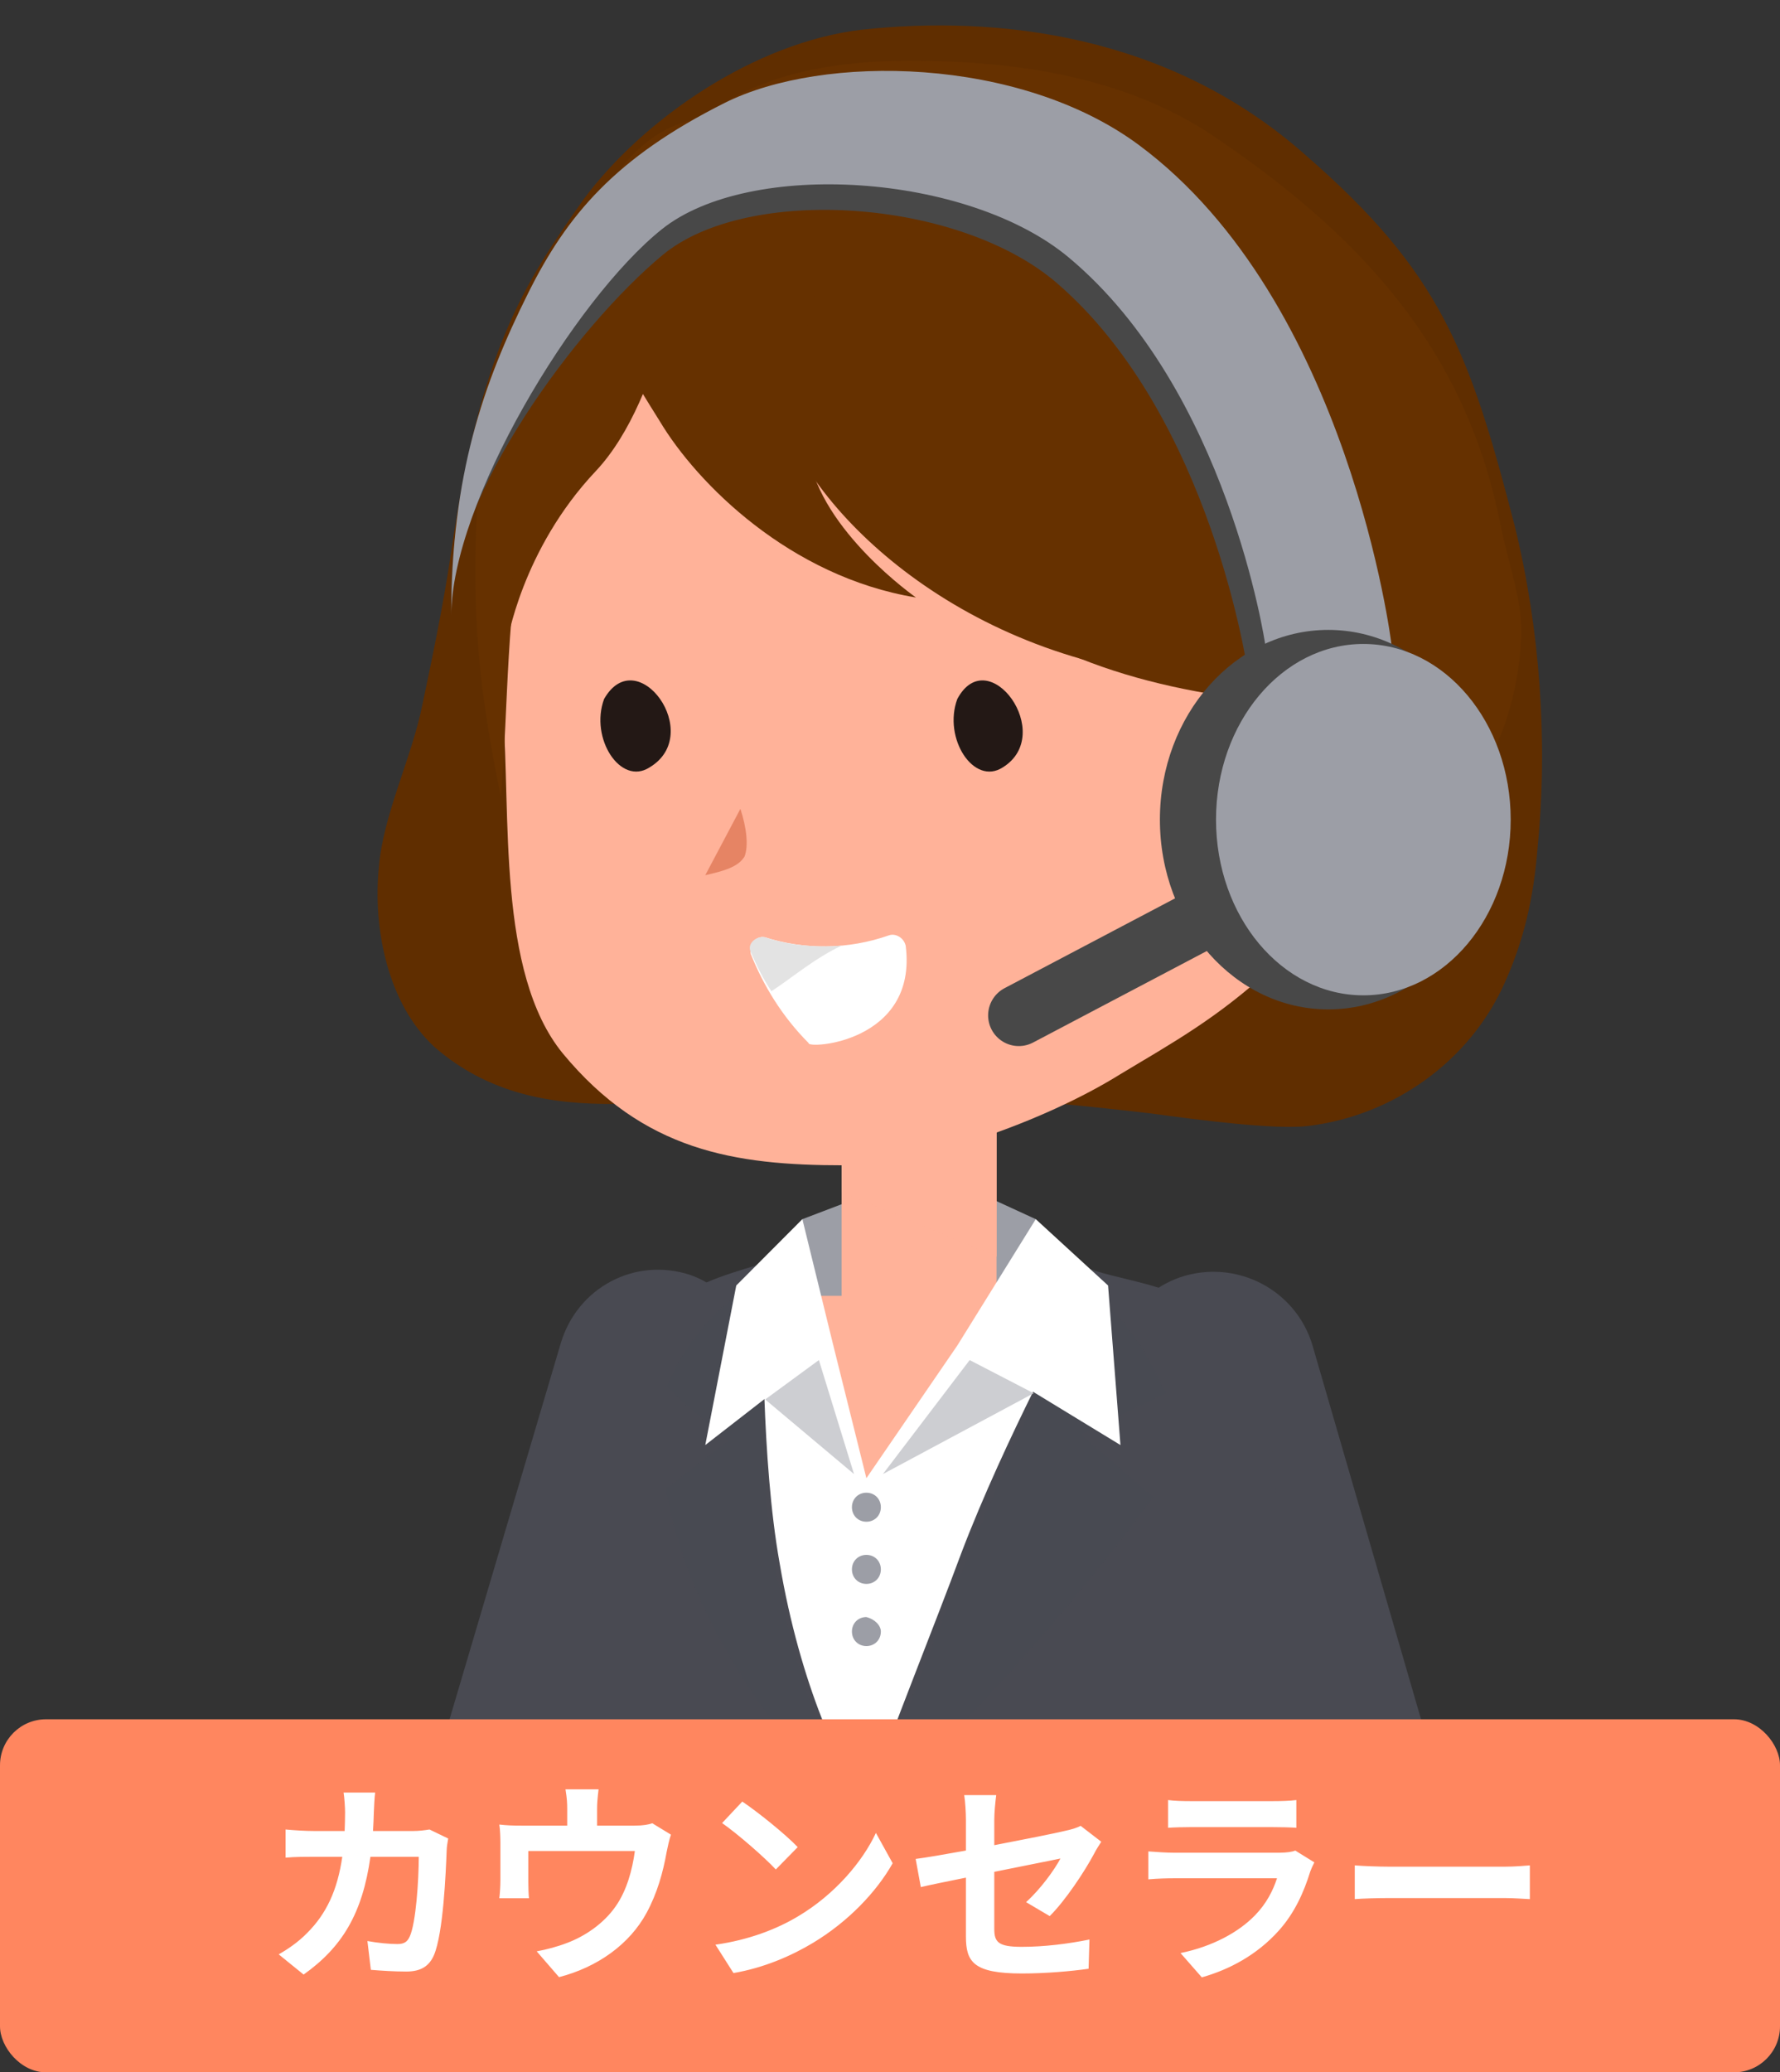 <svg width="116" height="135" viewBox="0 0 116 135" fill="none" xmlns="http://www.w3.org/2000/svg">
<rect x="0" y="0" width="116" height="135" fill="#333333" stroke="none"/>
<g clip-path="url(#clip0)">
<path d="M98.056 64.032C99.268 61.332 99.941 58.632 100.21 55.122C100.883 48.237 100.345 40.947 98.729 34.332C95.768 22.857 93.883 17.727 84.999 10.032C76.115 2.202 64.942 0.987 56.193 1.932C49.193 2.742 41.924 7.737 38.02 13.002C34.116 18.537 31.29 22.857 29.405 35.952C28.867 39.597 28.059 43.377 27.52 45.942C26.847 49.317 24.963 53.097 24.694 56.472C24.29 60.387 25.232 65.382 28.328 68.217C35.328 74.292 44.616 71.052 52.962 71.052C59.558 71.052 66.961 71.592 75.038 72.537C77.999 72.942 83.115 73.617 85.268 73.347C90.787 72.672 95.768 69.162 98.056 64.032Z" fill="#663100"/>
<g opacity="0.25">
<path opacity="0.25" d="M98.056 64.032C99.268 61.332 99.941 58.632 100.21 55.122C100.883 48.237 100.345 40.947 98.729 34.332C95.768 22.857 93.883 17.727 84.999 10.032C76.115 2.202 64.942 0.987 56.193 1.932C49.193 2.742 41.924 7.737 38.02 13.002C34.116 18.537 31.29 22.857 29.405 35.952C28.867 39.597 28.059 43.377 27.52 45.942C26.847 49.317 24.963 53.097 24.694 56.472C24.29 60.387 25.232 65.382 28.328 68.217C35.328 74.292 44.616 71.052 52.962 71.052C59.558 71.052 66.961 71.592 75.038 72.537C77.999 72.942 83.115 73.617 85.268 73.347C90.787 72.672 95.768 69.162 98.056 64.032Z" fill="url(#paint0_linear)"/>
</g>
<path d="M85.537 87.656L92.672 112.226L96.306 124.511L98.191 130.721L99.133 133.826L99.402 134.636L99.537 135.041V135.176C99.672 135.311 98.864 133.556 99.133 134.366L99.268 134.501L99.941 135.986L111.248 158.801C111.383 159.071 111.248 159.476 110.979 159.611L103.979 163.391C103.71 163.526 103.306 163.391 103.171 163.121L90.653 140.981L89.845 139.631L89.71 139.496L89.307 138.551V138.416L89.172 138.011L88.903 137.201L87.826 134.231L85.672 128.156L81.365 116.006L72.749 91.841C71.403 88.331 73.422 84.416 76.922 83.201C80.557 81.987 84.461 84.011 85.537 87.656Z" fill="#494A52"/>
<path d="M111.248 158.666C111.383 158.936 111.248 159.341 110.979 159.476L103.979 163.255C103.71 163.39 103.306 163.256 103.171 162.986L90.653 140.846L89.98 139.766L89.845 139.496L89.71 139.361L89.307 138.551V138.416L89.037 137.741L88.095 135.311L86.345 130.316L92.672 133.826L95.768 135.581L96.576 135.986H96.71C96.845 136.391 96.441 135.446 96.576 135.581L96.845 135.716L97.249 135.851L98.999 136.391L100.345 136.796L111.248 158.666Z" fill="#58585F"/>
<path d="M49.058 91.706L40.443 115.736L36.136 127.886L33.982 133.961L32.905 136.931L32.636 137.741L32.501 138.146V138.281L32.232 138.956L32.097 139.091L31.29 140.576L19.713 162.58C19.578 162.85 19.175 162.985 18.905 162.85L11.906 159.341C11.636 159.206 11.502 158.801 11.636 158.531L21.867 135.986L22.54 134.501L22.674 134.366C22.136 135.716 22.54 134.771 22.405 135.041V134.906L22.54 134.501L22.809 133.691L23.751 130.586L25.636 124.376L29.27 112.091L36.539 87.521C37.616 83.876 41.385 81.852 45.02 83.067C48.385 84.281 50.27 88.196 49.058 91.706Z" fill="#494A52"/>
<path d="M19.848 162.716C19.713 162.986 19.309 163.121 19.04 162.986L11.906 159.341C11.636 159.206 11.502 158.801 11.636 158.531L21.867 135.986L22.405 134.771L22.54 134.501V134.366C22.54 134.231 22.001 135.716 22.271 135.041V134.906L22.405 134.231L23.213 131.666L24.694 126.536L27.924 133.286L29.54 136.661L29.943 137.471L30.078 137.741C30.213 137.471 29.943 138.146 29.943 138.146V138.281L30.078 138.686L30.616 140.441L30.886 141.251L19.848 162.716Z" fill="#58585F"/>
<path d="M80.692 87.251C78.538 84.011 73.961 83.606 71.403 82.796L60.231 79.151L48.52 82.662C46.366 83.337 43.404 84.281 42.731 86.711L38.962 101.561C38.424 103.856 38.289 106.286 38.828 108.716L42.462 125.861L34.789 146.651C34.52 147.326 34.924 148.001 35.597 148.136L37.751 148.541L49.731 150.161C51.616 150.701 53.77 149.621 54.577 148.001L56.462 144.221L58.346 148.001C59.154 149.756 61.442 150.836 63.327 150.566L81.365 148.676L84.057 148.136C84.73 148.001 85.134 147.326 84.864 146.651L76.653 125.861L80.826 112.091C83.518 103.181 84.326 93.191 80.692 87.251Z" fill="#494A52"/>
<path d="M49.731 84.281H70.865L65.615 92.381L58.346 97.781L52.289 96.026L49.731 84.281Z" fill="#FFB299"/>
<path d="M56.192 77.936H64.269L67.5 79.421L70.192 84.416H50.404L52.289 79.421L56.192 77.936Z" fill="#9C9EA6"/>
<path d="M57.808 125.456C57.808 126.266 57.135 126.806 56.462 126.806C55.654 126.806 55.115 126.131 55.115 125.456C55.115 124.646 55.789 124.106 56.462 124.106C57.269 124.106 57.808 124.646 57.808 125.456Z" fill="#181A1C"/>
<path d="M62.385 87.656L56.462 96.296L54.308 87.656L49.731 85.362C49.731 85.362 49.596 95.081 50.808 101.831C52.154 109.796 54.846 115.466 56.462 117.491C58.212 112.496 60.904 105.881 62.654 101.156C65.481 93.731 70.057 85.362 70.057 85.362L62.385 87.656Z" fill="white"/>
<path d="M57.404 98.186C57.404 98.726 57 99.131 56.462 99.131C55.923 99.131 55.519 98.726 55.519 98.186C55.519 97.646 55.923 97.241 56.462 97.241C57 97.241 57.404 97.646 57.404 98.186Z" fill="#9C9EA6"/>
<path d="M57.404 102.236C57.404 102.776 57 103.181 56.462 103.181C55.923 103.181 55.519 102.776 55.519 102.236C55.519 101.696 55.923 101.291 56.462 101.291C57 101.291 57.404 101.696 57.404 102.236Z" fill="#9C9EA6"/>
<path d="M57.404 106.286C57.404 106.826 57 107.231 56.462 107.231C55.923 107.231 55.519 106.826 55.519 106.286C55.519 105.746 55.923 105.341 56.462 105.341C57 105.476 57.404 105.881 57.404 106.286Z" fill="#9C9EA6"/>
<path d="M70.73 84.147C70.73 84.147 73.288 84.821 75.98 90.761L70.461 93.461L75.172 97.511C75.172 97.511 66.827 109.121 56.731 118.031C61.173 105.476 65.884 94.136 70.73 84.147Z" fill="#494A52"/>
<path opacity="0.5" d="M70.73 84.147C70.73 84.147 73.288 84.821 75.98 90.761L70.461 93.461L75.172 97.511C75.172 97.511 66.827 109.121 56.731 118.031C61.173 105.476 65.884 94.136 70.73 84.147Z" fill="#494A52"/>
<path d="M49.731 83.606C49.731 83.606 46.097 84.416 43.404 90.356L47.443 93.866L43.404 96.971C43.404 96.971 44.616 107.906 55.923 118.166C50.27 107.231 48.923 95.486 49.731 83.606Z" fill="#494A52"/>
<path opacity="0.5" d="M49.731 83.606C49.731 83.606 46.097 84.416 43.404 90.356L47.443 93.866L43.404 96.971C43.404 96.971 44.616 107.906 55.923 118.166C50.27 107.231 48.923 95.486 49.731 83.606Z" fill="#494A52"/>
<path d="M54.308 87.656L45.962 94.136L47.981 83.742L52.289 79.421L54.308 87.656Z" fill="white"/>
<path d="M55.654 96.026L53.366 88.601L49.866 91.166L55.654 96.026Z" fill="#CDCED2"/>
<path d="M64.942 71.592H54.846V85.496H64.942V71.592Z" fill="#FFB299"/>
<path d="M64.942 81.852L54.846 77.666V71.592H64.942V81.852Z" fill="#FFB299"/>
<path opacity="0.4" d="M64.942 81.852L54.846 77.666V71.592H64.942V81.852Z" fill="#FFB299"/>
<path d="M62.385 87.656L73.019 94.136L72.211 83.742L67.5 79.421L62.385 87.656Z" fill="white"/>
<path d="M57.538 96.026L63.192 88.601L67.365 90.761L57.538 96.026Z" fill="#CDCED2"/>
<path d="M93.345 35.547C94.826 16.917 76.922 1.122 54.981 6.117C35.193 10.572 30.886 24.747 32.77 46.347C33.309 52.962 32.367 63.357 36.674 68.622C41.924 74.967 47.847 75.912 54.981 75.912C59.962 75.912 68.038 73.077 73.019 69.972C76.384 67.947 79.345 66.327 82.845 63.087C88.903 57.417 92.403 47.967 93.345 35.547Z" fill="#FFB299"/>
<path opacity="0.5" d="M48.25 52.692C48.654 53.907 48.789 55.122 48.52 55.797C48.116 56.472 47.174 56.742 45.962 57.012L48.25 52.692Z" fill="#CF5730"/>
<path d="M82.307 47.022L85.807 58.362C94.287 55.932 98.729 49.317 99.133 41.622C99.268 39.192 98.326 36.897 97.787 34.197C95.499 22.587 88.499 15.162 78.807 8.682C73.423 5.172 66.692 3.957 59.288 3.957C53.096 3.957 46.635 5.307 43.135 10.572C40.039 15.027 40.309 15.972 42.866 20.697C42.866 20.697 57.942 18.537 69.519 26.097C81.095 33.657 81.365 42.702 82.307 47.022Z" fill="#663100"/>
<path d="M81.499 54.177C82.307 49.317 88.633 46.077 91.326 49.992C96.172 56.877 87.153 62.412 82.442 61.602C78.403 61.062 81.23 55.797 81.499 54.177Z" fill="#FFB299"/>
<path d="M53.231 10.302C53.231 10.302 49.193 15.567 50.539 25.422C51.346 31.632 60.635 41.757 75.038 43.917C75.038 43.917 60.231 33.522 61.712 27.177C62.654 22.992 65.615 21.642 68.442 17.457C68.442 17.457 62.385 10.032 58.885 8.682C55.25 7.467 54.443 8.412 53.231 10.302Z" fill="#663100"/>
<path d="M39.097 13.272C37.078 17.727 39.366 21.642 43.001 27.447C45.424 31.497 51.481 37.572 59.692 38.922C59.692 38.922 53.5 34.602 52.693 29.607C52.02 25.422 52.154 20.022 54.577 15.027C54.577 15.027 52.962 9.492 49.058 8.007C45.693 6.792 41.385 8.277 39.097 13.272Z" fill="#663100"/>
<path d="M60.231 17.592C60.231 17.592 55.654 31.497 62.788 38.247C68.442 43.512 77.461 45.537 85.941 45.942C85.941 45.942 84.461 36.087 79.076 28.932C73.557 21.507 57.942 13.272 57.942 13.272L60.231 17.592Z" fill="#663100"/>
<path d="M31.29 30.012C31.693 27.312 32.232 24.072 33.578 21.642C34.52 20.022 36.943 15.567 40.308 12.597L41.924 19.212C38.559 22.992 35.462 28.122 34.386 32.982C32.905 39.867 33.174 45.807 32.636 51.882C31.02 44.052 30.616 38.787 31.29 30.012Z" fill="#663100"/>
<path d="M44.616 15.162C44.616 15.162 43.404 25.827 38.828 30.687C33.982 35.817 33.039 41.892 33.039 41.892C33.039 41.892 33.712 29.742 35.597 24.882C37.482 20.022 41.116 16.377 44.616 15.162Z" fill="#663100"/>
<path d="M65.346 49.992C63.461 51.207 61.442 48.102 62.385 45.537C64.404 41.757 68.846 47.832 65.346 49.992Z" fill="#231815"/>
<path d="M42.328 49.992C40.443 51.207 38.424 48.102 39.366 45.537C41.52 41.757 45.962 47.832 42.328 49.992Z" fill="#231815"/>
<path d="M57.945 60.927C55.253 61.872 52.426 61.872 49.868 61.062C49.33 60.927 48.791 61.467 48.926 62.142C49.734 64.167 50.945 66.192 52.695 67.947C52.56 68.352 59.829 67.947 59.022 61.602C58.887 61.062 58.349 60.792 57.945 60.927Z" fill="white"/>
<path d="M54.846 61.602C53.231 61.737 51.481 61.602 49.866 61.062C49.327 60.927 48.654 61.467 48.923 62.007C49.327 62.952 49.731 63.762 50.27 64.572C51.346 63.897 53.096 62.412 54.846 61.602Z" fill="#E3E3E3"/>
<path d="M43.173 16.619C37.628 21.223 29.408 32.295 29.408 39.66C29.408 30.453 31.879 26.712 34.745 20.762C37.185 15.698 40.225 11.934 47.165 8.333C53.375 5.11 65.796 5.301 73.337 11.095C86.644 21.319 89.305 43.781 89.305 43.781H81.321C81.321 43.781 78.96 27.161 68.901 18.461C62.513 12.936 48.718 12.015 43.173 16.619Z" fill="#484848"/>
<path d="M43.125 14.939C37.41 19.517 29.408 32.794 29.408 40.118C29.408 30.962 31.483 24.976 34.438 19.059C36.953 14.023 40.087 10.28 47.24 6.698C53.642 3.494 66.444 3.684 74.217 9.445C87.934 19.613 90.677 41.95 90.677 41.95H82.447C82.447 41.95 80.014 25.422 69.645 16.77C63.06 11.276 48.841 10.361 43.125 14.939Z" fill="#9C9EA6"/>
<line x1="2" y1="-2" x2="17.64" y2="-2" transform="matrix(-0.885 0.466 -0.465 -0.885 81.075 56.154)" stroke="#484848" stroke-width="4" stroke-linecap="round" stroke-linejoin="round"/>
<ellipse cx="86.562" cy="53.395" rx="10.973" ry="12.361" fill="#484848"/>
<ellipse cx="88.848" cy="53.395" rx="9.602" ry="11.445" fill="#9C9EA6"/>
</g>
<rect y="112" width="116" height="23" rx="3" fill="#FF865F"/>
<path d="M24.448 116.772H22.39C22.446 117.108 22.488 117.752 22.488 118.06C22.488 118.48 22.474 118.886 22.46 119.278H20.458C19.926 119.278 19.198 119.236 18.61 119.18V121.014C19.212 120.958 19.982 120.958 20.458 120.958H22.306C21.998 123.086 21.298 124.654 19.996 125.942C19.436 126.516 18.736 126.992 18.162 127.314L19.786 128.63C22.292 126.852 23.622 124.654 24.14 120.958H27.29C27.29 122.47 27.108 125.27 26.702 126.152C26.548 126.488 26.352 126.642 25.904 126.642C25.358 126.642 24.63 126.572 23.944 126.446L24.168 128.322C24.84 128.378 25.68 128.434 26.478 128.434C27.444 128.434 27.976 128.07 28.284 127.356C28.886 125.928 29.054 122.022 29.11 120.51C29.11 120.356 29.166 119.992 29.208 119.768L27.99 119.18C27.654 119.236 27.29 119.278 26.94 119.278H24.308C24.336 118.872 24.35 118.452 24.364 118.018C24.378 117.682 24.406 117.094 24.448 116.772ZM39.008 116.562H36.852C36.95 117.164 36.964 117.458 36.964 117.85V118.928H33.968C33.436 118.928 33.016 118.914 32.54 118.858C32.596 119.194 32.61 119.754 32.61 120.062V122.484C32.61 122.862 32.582 123.31 32.54 123.66H34.472C34.444 123.38 34.43 122.946 34.43 122.624V120.58H41.374C41.206 121.826 40.842 123.156 40.128 124.178C39.344 125.312 38.112 126.138 36.95 126.572C36.376 126.796 35.606 127.006 34.976 127.118L36.432 128.798C38.924 128.154 41.024 126.67 42.144 124.598C42.83 123.324 43.208 121.98 43.446 120.636C43.502 120.356 43.614 119.824 43.726 119.516L42.508 118.774C42.27 118.858 41.934 118.928 41.346 118.928H38.91V117.85C38.91 117.458 38.938 117.164 39.008 116.562ZM48.374 117.36L47.058 118.76C48.08 119.474 49.83 121 50.558 121.784L51.986 120.328C51.174 119.474 49.354 118.018 48.374 117.36ZM46.624 126.684L47.8 128.532C49.774 128.196 51.58 127.412 52.994 126.558C55.248 125.2 57.11 123.268 58.174 121.378L57.082 119.404C56.2 121.294 54.38 123.436 51.986 124.85C50.628 125.662 48.808 126.376 46.624 126.684ZM62.948 126.138C62.948 127.79 63.41 128.56 66.602 128.56C68.1 128.56 69.78 128.42 70.942 128.252L70.998 126.348C69.612 126.628 68.058 126.824 66.588 126.824C65.048 126.824 64.796 126.516 64.796 125.648V121.938C66.784 121.532 68.674 121.168 69.108 121.07C68.716 121.812 67.792 123.086 66.868 123.912L68.408 124.822C69.416 123.828 70.69 121.91 71.306 120.748C71.432 120.496 71.642 120.174 71.768 119.978L70.424 118.942C70.158 119.082 69.822 119.18 69.43 119.264C68.8 119.418 66.84 119.81 64.796 120.202V118.55C64.796 118.074 64.866 117.374 64.922 116.94H62.836C62.906 117.374 62.948 118.088 62.948 118.55V120.552C61.562 120.804 60.33 121.014 59.672 121.098L60.008 122.932C60.596 122.792 61.702 122.568 62.948 122.316V126.138ZM76.122 117.262V119.068C76.528 119.04 77.13 119.026 77.578 119.026H82.94C83.444 119.026 84.102 119.04 84.48 119.068V117.262C84.088 117.318 83.402 117.332 82.968 117.332H77.578C77.102 117.332 76.514 117.318 76.122 117.262ZM85.656 121.322L84.41 120.552C84.214 120.636 83.836 120.692 83.388 120.692H76.458C76.024 120.692 75.422 120.65 74.834 120.608V122.428C75.422 122.372 76.122 122.358 76.458 122.358H83.22C82.968 123.142 82.534 124.01 81.778 124.78C80.714 125.872 79.034 126.796 76.934 127.23L78.32 128.812C80.112 128.308 81.904 127.356 83.318 125.788C84.368 124.626 84.97 123.268 85.39 121.91C85.446 121.756 85.558 121.504 85.656 121.322ZM88.288 121.518V123.716C88.806 123.674 89.744 123.646 90.542 123.646H98.06C98.648 123.646 99.362 123.702 99.698 123.716V121.518C99.334 121.546 98.718 121.602 98.06 121.602H90.542C89.814 121.602 88.792 121.56 88.288 121.518Z" fill="white"/>
<defs>
<linearGradient id="paint0_linear" x1="34.19" y1="16.498" x2="90.708" y2="72.853" gradientUnits="userSpaceOnUse">
<stop offset="0.8"/>
</linearGradient>
<clipPath id="clip0">
<rect x="13" width="93" height="132" fill="white"/>
</clipPath>
</defs>
</svg>

